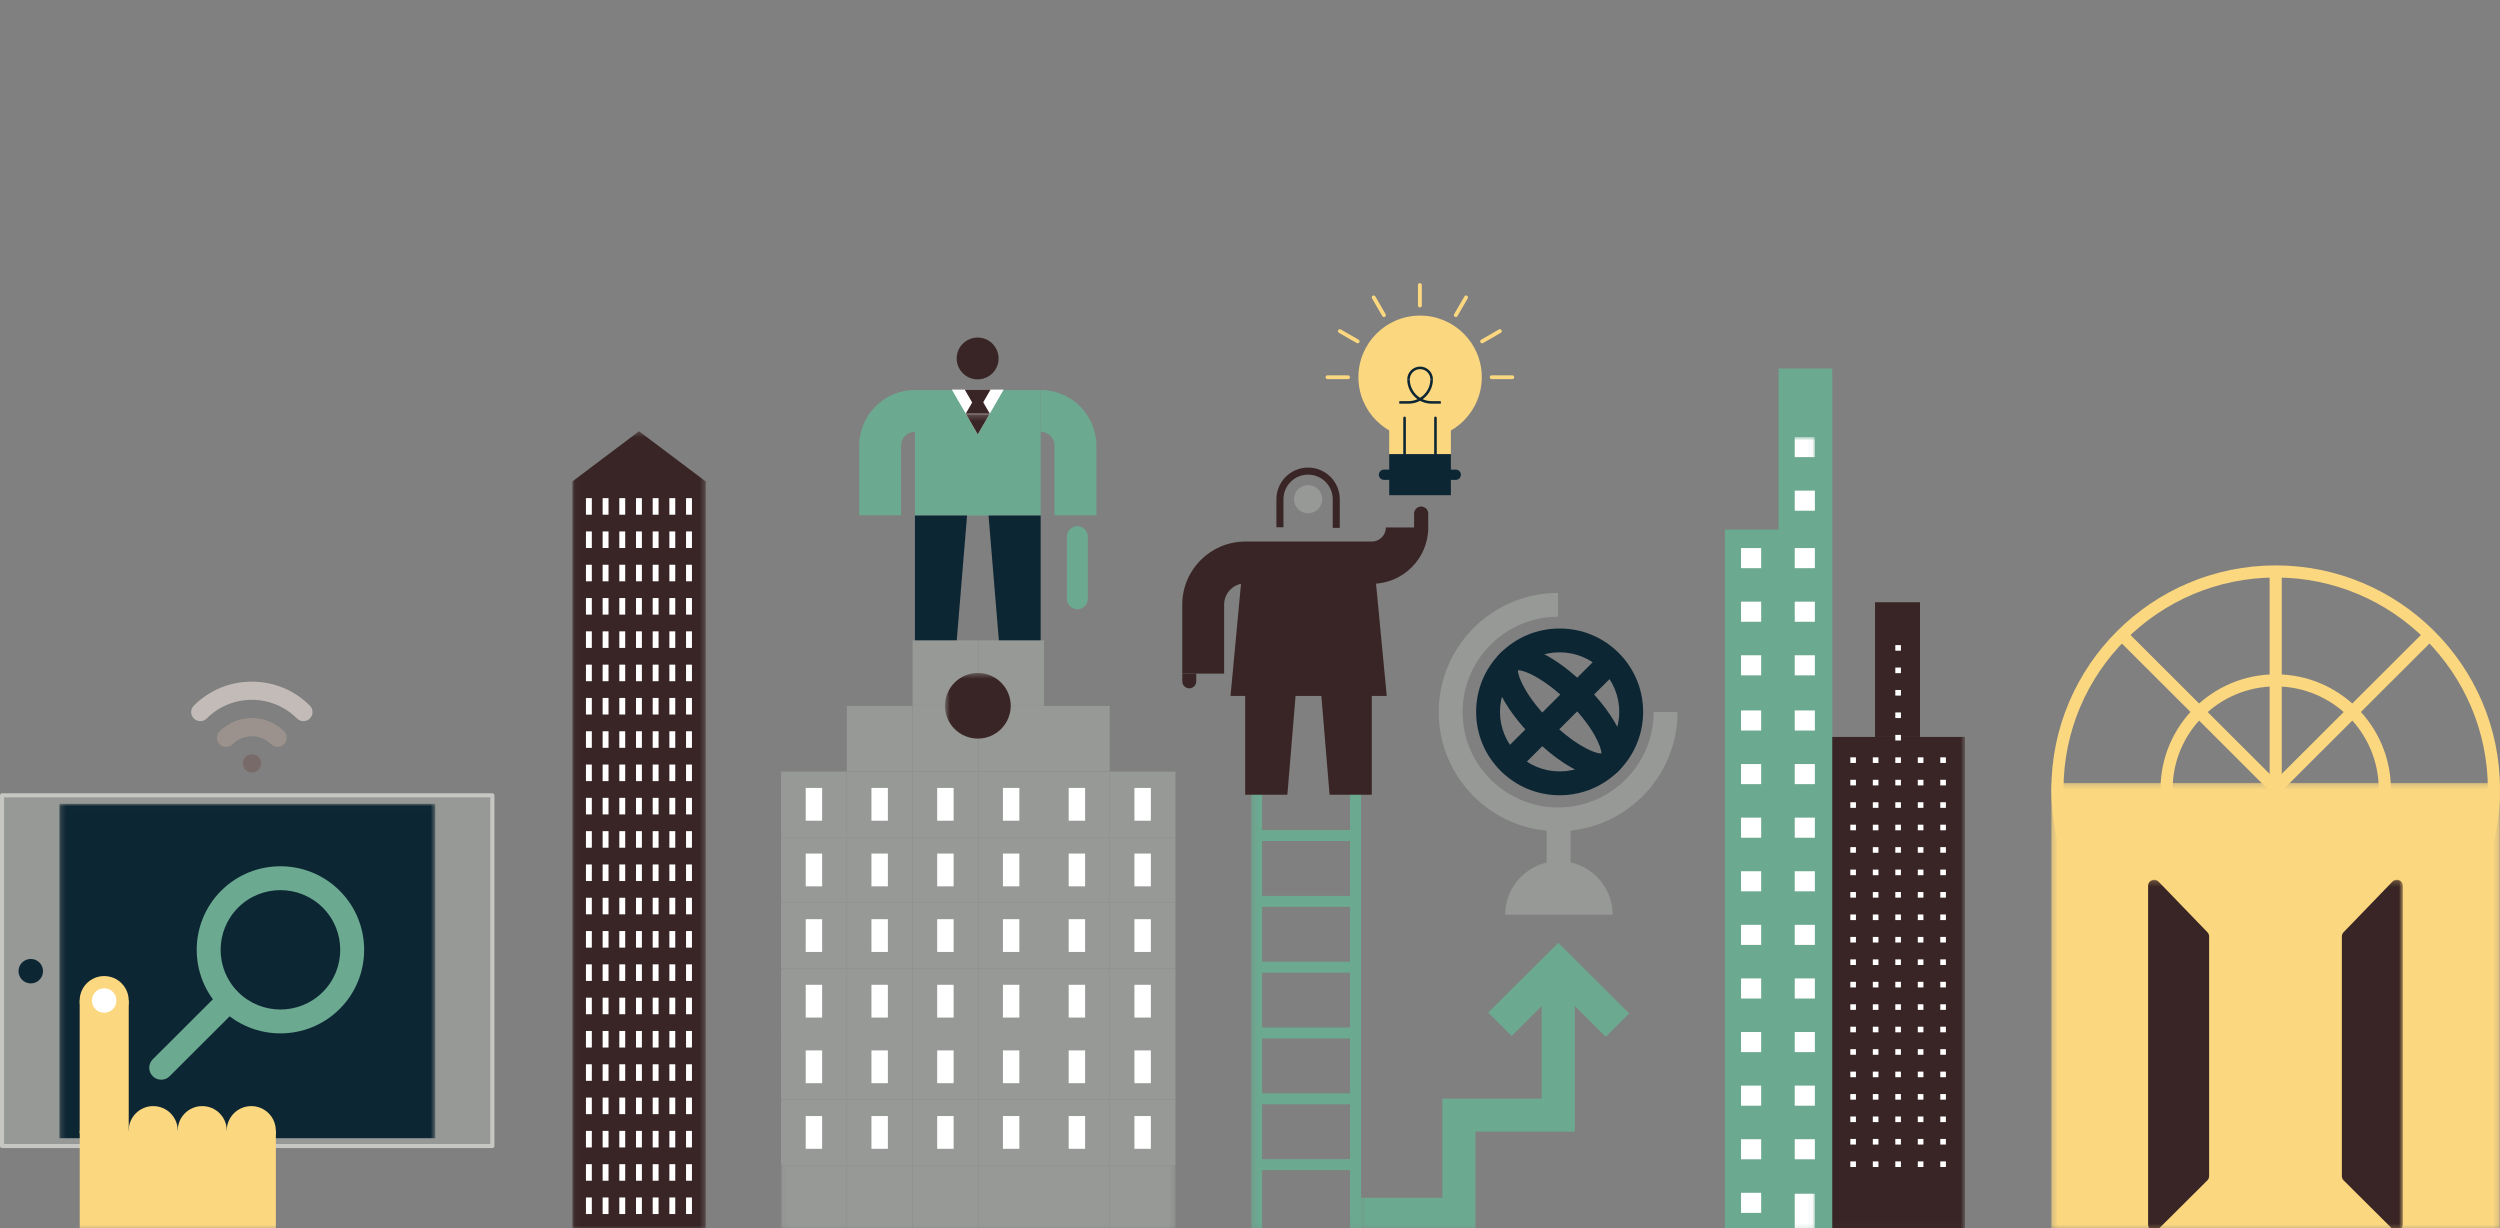 <?xml version="1.0" encoding="UTF-8"?>
<svg width="460px" height="226px" viewBox="0 0 460 226" version="1.1" xmlns="http://www.w3.org/2000/svg" xmlns:xlink="http://www.w3.org/1999/xlink">
    <rect x="0" y="0" width="460" height="226" fill="#808080" stroke="none"/>
    <!-- Generator: Sketch 40.1 (33804) - http://www.bohemiancoding.com/sketch -->
    <title>Recuritment LRG</title>
    <desc>Created with Sketch.</desc>
    <defs>
        <polygon id="path-1" points="0.037 147.36 24.597 147.36 24.597 0.336 0.037 0.336"></polygon>
        <polygon id="path-3" points="0.192 78.491 69.36 78.491 69.36 0.009 0.192 0.009 0.192 78.491"></polygon>
        <polygon id="path-5" points="0.121 150.421 72.686 150.421 72.686 0.152 0.121 0.152 0.121 150.421"></polygon>
        <polygon id="path-7" points="0.61 102.978 188.293 102.978 188.293 0.428 0.61 0.428"></polygon>
        <polygon id="path-9" points="0.202 146.83 103.935 146.83 103.935 0.866 0.202 0.866"></polygon>
        <polygon id="path-11" points="0.233 82.552 82.779 82.552 82.779 0.23 0.233 0.23"></polygon>
        <polygon id="path-13" points="0.224 64.717 192.2 64.717 192.2 0.21 0.224 0.21 0.224 64.717"></polygon>
    </defs>
    <g id="Sector-Brand-Elements-LRG" stroke="none" stroke-width="1" fill="none" fill-rule="evenodd">
        <g id="Recuritment-LRG">
            <g id="OC-Navigation-Box-Illustrations_Recruitment" transform="translate(0, 52)">
                <g id="Group-3" transform="translate(105.267, 27.017)">
                    <mask id="mask-2" fill="white">
                        <use xlink:href="#path-1"></use>
                    </mask>
                    <g id="Clip-2"></g>
                    <polyline id="Fill-1" fill="#392525" mask="url(#mask-2)" points="24.597 9.58 24.594 9.578 24.594 9.557 24.568 9.557 12.315 0.336 0.066 9.557 0.038 9.557 0.038 9.58 0.037 9.58 0.038 9.58 0.038 147.431 24.594 147.431 24.594 9.58 24.597 9.58"></polyline>
                </g>
                <polygon id="Fill-4" fill="#FFFFFF" points="107.815 42.707 108.897 42.707 108.897 39.657 107.815 39.657"></polygon>
                <polygon id="Fill-5" fill="#FFFFFF" points="110.885 42.707 111.967 42.707 111.967 39.657 110.885 39.657"></polygon>
                <polygon id="Fill-6" fill="#FFFFFF" points="113.954 42.707 115.037 42.707 115.037 39.657 113.954 39.657"></polygon>
                <polygon id="Fill-7" fill="#FFFFFF" points="117.024 42.707 118.107 42.707 118.107 39.657 117.024 39.657"></polygon>
                <polygon id="Fill-8" fill="#FFFFFF" points="120.094 42.707 121.176 42.707 121.176 39.657 120.094 39.657"></polygon>
                <polygon id="Fill-9" fill="#FFFFFF" points="123.163 42.707 124.246 42.707 124.246 39.657 123.163 39.657"></polygon>
                <polygon id="Fill-10" fill="#FFFFFF" points="126.232 42.707 127.316 42.707 127.316 39.657 126.232 39.657"></polygon>
                <polygon id="Fill-11" fill="#FFFFFF" points="107.815 48.833 108.897 48.833 108.897 45.783 107.815 45.783"></polygon>
                <polygon id="Fill-12" fill="#FFFFFF" points="110.885 48.833 111.967 48.833 111.967 45.783 110.885 45.783"></polygon>
                <polygon id="Fill-13" fill="#FFFFFF" points="113.954 48.833 115.037 48.833 115.037 45.783 113.954 45.783"></polygon>
                <polygon id="Fill-14" fill="#FFFFFF" points="117.024 48.833 118.107 48.833 118.107 45.783 117.024 45.783"></polygon>
                <polygon id="Fill-15" fill="#FFFFFF" points="120.094 48.833 121.176 48.833 121.176 45.783 120.094 45.783"></polygon>
                <polygon id="Fill-16" fill="#FFFFFF" points="123.163 48.833 124.246 48.833 124.246 45.783 123.163 45.783"></polygon>
                <polygon id="Fill-17" fill="#FFFFFF" points="126.232 48.833 127.316 48.833 127.316 45.783 126.232 45.783"></polygon>
                <polygon id="Fill-18" fill="#FFFFFF" points="107.815 54.961 108.897 54.961 108.897 51.912 107.815 51.912"></polygon>
                <polygon id="Fill-19" fill="#FFFFFF" points="110.885 54.961 111.967 54.961 111.967 51.912 110.885 51.912"></polygon>
                <polygon id="Fill-20" fill="#FFFFFF" points="113.954 54.961 115.037 54.961 115.037 51.912 113.954 51.912"></polygon>
                <polygon id="Fill-21" fill="#FFFFFF" points="117.024 54.961 118.107 54.961 118.107 51.912 117.024 51.912"></polygon>
                <polygon id="Fill-22" fill="#FFFFFF" points="120.094 54.961 121.176 54.961 121.176 51.912 120.094 51.912"></polygon>
                <polygon id="Fill-23" fill="#FFFFFF" points="123.163 54.961 124.246 54.961 124.246 51.912 123.163 51.912"></polygon>
                <polygon id="Fill-24" fill="#FFFFFF" points="126.232 54.961 127.316 54.961 127.316 51.912 126.232 51.912"></polygon>
                <polygon id="Fill-25" fill="#FFFFFF" points="107.815 61.089 108.897 61.089 108.897 58.04 107.815 58.04"></polygon>
                <polygon id="Fill-26" fill="#FFFFFF" points="110.885 61.089 111.967 61.089 111.967 58.04 110.885 58.04"></polygon>
                <polygon id="Fill-27" fill="#FFFFFF" points="113.954 61.089 115.037 61.089 115.037 58.04 113.954 58.04"></polygon>
                <polygon id="Fill-28" fill="#FFFFFF" points="117.024 61.089 118.107 61.089 118.107 58.04 117.024 58.04"></polygon>
                <polygon id="Fill-29" fill="#FFFFFF" points="120.094 61.089 121.176 61.089 121.176 58.04 120.094 58.04"></polygon>
                <polygon id="Fill-30" fill="#FFFFFF" points="123.163 61.089 124.246 61.089 124.246 58.04 123.163 58.04"></polygon>
                <polygon id="Fill-31" fill="#FFFFFF" points="126.232 61.089 127.316 61.089 127.316 58.04 126.232 58.04"></polygon>
                <polygon id="Fill-32" fill="#FFFFFF" points="107.815 67.217 108.897 67.217 108.897 64.167 107.815 64.167"></polygon>
                <polygon id="Fill-33" fill="#FFFFFF" points="110.885 67.217 111.967 67.217 111.967 64.167 110.885 64.167"></polygon>
                <polygon id="Fill-34" fill="#FFFFFF" points="113.954 67.217 115.037 67.217 115.037 64.167 113.954 64.167"></polygon>
                <polygon id="Fill-35" fill="#FFFFFF" points="117.024 67.217 118.107 67.217 118.107 64.167 117.024 64.167"></polygon>
                <polygon id="Fill-36" fill="#FFFFFF" points="120.094 67.217 121.176 67.217 121.176 64.167 120.094 64.167"></polygon>
                <polygon id="Fill-37" fill="#FFFFFF" points="123.163 67.217 124.246 67.217 124.246 64.167 123.163 64.167"></polygon>
                <polygon id="Fill-38" fill="#FFFFFF" points="126.232 67.217 127.316 67.217 127.316 64.167 126.232 64.167"></polygon>
                <polygon id="Fill-39" fill="#FFFFFF" points="107.815 73.343 108.897 73.343 108.897 70.294 107.815 70.294"></polygon>
                <polygon id="Fill-40" fill="#FFFFFF" points="110.885 73.343 111.967 73.343 111.967 70.294 110.885 70.294"></polygon>
                <polygon id="Fill-41" fill="#FFFFFF" points="113.954 73.343 115.037 73.343 115.037 70.294 113.954 70.294"></polygon>
                <polygon id="Fill-42" fill="#FFFFFF" points="117.024 73.343 118.107 73.343 118.107 70.294 117.024 70.294"></polygon>
                <polygon id="Fill-43" fill="#FFFFFF" points="120.094 73.343 121.176 73.343 121.176 70.294 120.094 70.294"></polygon>
                <polygon id="Fill-44" fill="#FFFFFF" points="123.163 73.343 124.246 73.343 124.246 70.294 123.163 70.294"></polygon>
                <polygon id="Fill-45" fill="#FFFFFF" points="126.232 73.343 127.316 73.343 127.316 70.294 126.232 70.294"></polygon>
                <polygon id="Fill-46" fill="#FFFFFF" points="107.815 79.471 108.897 79.471 108.897 76.422 107.815 76.422"></polygon>
                <polygon id="Fill-47" fill="#FFFFFF" points="110.885 79.471 111.967 79.471 111.967 76.422 110.885 76.422"></polygon>
                <polygon id="Fill-48" fill="#FFFFFF" points="113.954 79.471 115.037 79.471 115.037 76.422 113.954 76.422"></polygon>
                <polygon id="Fill-49" fill="#FFFFFF" points="117.024 79.471 118.107 79.471 118.107 76.422 117.024 76.422"></polygon>
                <polygon id="Fill-50" fill="#FFFFFF" points="120.094 79.471 121.176 79.471 121.176 76.422 120.094 76.422"></polygon>
                <polygon id="Fill-51" fill="#FFFFFF" points="123.163 79.471 124.246 79.471 124.246 76.422 123.163 76.422"></polygon>
                <polygon id="Fill-52" fill="#FFFFFF" points="126.232 79.471 127.316 79.471 127.316 76.422 126.232 76.422"></polygon>
                <polygon id="Fill-53" fill="#FFFFFF" points="107.815 85.599 108.897 85.599 108.897 82.55 107.815 82.55"></polygon>
                <polygon id="Fill-54" fill="#FFFFFF" points="110.885 85.599 111.967 85.599 111.967 82.55 110.885 82.55"></polygon>
                <polygon id="Fill-55" fill="#FFFFFF" points="113.954 85.599 115.037 85.599 115.037 82.55 113.954 82.55"></polygon>
                <polygon id="Fill-56" fill="#FFFFFF" points="117.024 85.599 118.107 85.599 118.107 82.55 117.024 82.55"></polygon>
                <polygon id="Fill-57" fill="#FFFFFF" points="120.094 85.599 121.176 85.599 121.176 82.55 120.094 82.55"></polygon>
                <polygon id="Fill-58" fill="#FFFFFF" points="123.163 85.599 124.246 85.599 124.246 82.55 123.163 82.55"></polygon>
                <polygon id="Fill-59" fill="#FFFFFF" points="126.232 85.599 127.316 85.599 127.316 82.55 126.232 82.55"></polygon>
                <polygon id="Fill-60" fill="#FFFFFF" points="107.815 91.727 108.897 91.727 108.897 88.676 107.815 88.676"></polygon>
                <polygon id="Fill-61" fill="#FFFFFF" points="110.885 91.727 111.967 91.727 111.967 88.676 110.885 88.676"></polygon>
                <polygon id="Fill-62" fill="#FFFFFF" points="113.954 91.727 115.037 91.727 115.037 88.676 113.954 88.676"></polygon>
                <polygon id="Fill-63" fill="#FFFFFF" points="117.024 91.727 118.107 91.727 118.107 88.676 117.024 88.676"></polygon>
                <polygon id="Fill-64" fill="#FFFFFF" points="120.094 91.727 121.176 91.727 121.176 88.676 120.094 88.676"></polygon>
                <polygon id="Fill-65" fill="#FFFFFF" points="123.163 91.727 124.246 91.727 124.246 88.676 123.163 88.676"></polygon>
                <polygon id="Fill-66" fill="#FFFFFF" points="126.232 91.727 127.316 91.727 127.316 88.676 126.232 88.676"></polygon>
                <polygon id="Fill-67" fill="#FFFFFF" points="107.815 97.853 108.897 97.853 108.897 94.804 107.815 94.804"></polygon>
                <polygon id="Fill-68" fill="#FFFFFF" points="110.885 97.853 111.967 97.853 111.967 94.804 110.885 94.804"></polygon>
                <polygon id="Fill-69" fill="#FFFFFF" points="113.954 97.853 115.037 97.853 115.037 94.804 113.954 94.804"></polygon>
                <polygon id="Fill-70" fill="#FFFFFF" points="117.024 97.853 118.107 97.853 118.107 94.804 117.024 94.804"></polygon>
                <polygon id="Fill-71" fill="#FFFFFF" points="120.094 97.853 121.176 97.853 121.176 94.804 120.094 94.804"></polygon>
                <polygon id="Fill-72" fill="#FFFFFF" points="123.163 97.853 124.246 97.853 124.246 94.804 123.163 94.804"></polygon>
                <polygon id="Fill-73" fill="#FFFFFF" points="126.232 97.853 127.316 97.853 127.316 94.804 126.232 94.804"></polygon>
                <polygon id="Fill-74" fill="#FFFFFF" points="107.815 103.981 108.897 103.981 108.897 100.932 107.815 100.932"></polygon>
                <polygon id="Fill-75" fill="#FFFFFF" points="110.885 103.981 111.967 103.981 111.967 100.932 110.885 100.932"></polygon>
                <polygon id="Fill-76" fill="#FFFFFF" points="113.954 103.981 115.037 103.981 115.037 100.932 113.954 100.932"></polygon>
                <polygon id="Fill-77" fill="#FFFFFF" points="117.024 103.981 118.107 103.981 118.107 100.932 117.024 100.932"></polygon>
                <polygon id="Fill-78" fill="#FFFFFF" points="120.094 103.981 121.176 103.981 121.176 100.932 120.094 100.932"></polygon>
                <polygon id="Fill-79" fill="#FFFFFF" points="123.163 103.981 124.246 103.981 124.246 100.932 123.163 100.932"></polygon>
                <polygon id="Fill-80" fill="#FFFFFF" points="126.232 103.981 127.316 103.981 127.316 100.932 126.232 100.932"></polygon>
                <polygon id="Fill-81" fill="#FFFFFF" points="107.815 110.109 108.897 110.109 108.897 107.06 107.815 107.06"></polygon>
                <polygon id="Fill-82" fill="#FFFFFF" points="110.885 110.109 111.967 110.109 111.967 107.06 110.885 107.06"></polygon>
                <polygon id="Fill-83" fill="#FFFFFF" points="113.954 110.109 115.037 110.109 115.037 107.06 113.954 107.06"></polygon>
                <polygon id="Fill-84" fill="#FFFFFF" points="117.024 110.109 118.107 110.109 118.107 107.06 117.024 107.06"></polygon>
                <polygon id="Fill-85" fill="#FFFFFF" points="120.094 110.109 121.176 110.109 121.176 107.06 120.094 107.06"></polygon>
                <polygon id="Fill-86" fill="#FFFFFF" points="123.163 110.109 124.246 110.109 124.246 107.06 123.163 107.06"></polygon>
                <polygon id="Fill-87" fill="#FFFFFF" points="126.232 110.109 127.316 110.109 127.316 107.06 126.232 107.06"></polygon>
                <polygon id="Fill-88" fill="#FFFFFF" points="107.815 116.235 108.897 116.235 108.897 113.186 107.815 113.186"></polygon>
                <polygon id="Fill-89" fill="#FFFFFF" points="110.885 116.235 111.967 116.235 111.967 113.186 110.885 113.186"></polygon>
                <polygon id="Fill-90" fill="#FFFFFF" points="113.954 116.235 115.037 116.235 115.037 113.186 113.954 113.186"></polygon>
                <polygon id="Fill-91" fill="#FFFFFF" points="117.024 116.235 118.107 116.235 118.107 113.186 117.024 113.186"></polygon>
                <polygon id="Fill-92" fill="#FFFFFF" points="120.094 116.235 121.176 116.235 121.176 113.186 120.094 113.186"></polygon>
                <polygon id="Fill-93" fill="#FFFFFF" points="123.163 116.235 124.246 116.235 124.246 113.186 123.163 113.186"></polygon>
                <polygon id="Fill-94" fill="#FFFFFF" points="126.232 116.235 127.316 116.235 127.316 113.186 126.232 113.186"></polygon>
                <polygon id="Fill-95" fill="#FFFFFF" points="107.815 122.364 108.897 122.364 108.897 119.313 107.815 119.313"></polygon>
                <polygon id="Fill-96" fill="#FFFFFF" points="110.885 122.364 111.967 122.364 111.967 119.313 110.885 119.313"></polygon>
                <polygon id="Fill-97" fill="#FFFFFF" points="113.954 122.364 115.037 122.364 115.037 119.313 113.954 119.313"></polygon>
                <polygon id="Fill-98" fill="#FFFFFF" points="117.024 122.364 118.107 122.364 118.107 119.313 117.024 119.313"></polygon>
                <polygon id="Fill-99" fill="#FFFFFF" points="120.094 122.364 121.176 122.364 121.176 119.313 120.094 119.313"></polygon>
                <polygon id="Fill-100" fill="#FFFFFF" points="123.163 122.364 124.246 122.364 124.246 119.313 123.163 119.313"></polygon>
                <polygon id="Fill-101" fill="#FFFFFF" points="126.232 122.364 127.316 122.364 127.316 119.313 126.232 119.313"></polygon>
                <polygon id="Fill-102" fill="#FFFFFF" points="107.815 128.492 108.897 128.492 108.897 125.441 107.815 125.441"></polygon>
                <polygon id="Fill-103" fill="#FFFFFF" points="110.885 128.492 111.967 128.492 111.967 125.441 110.885 125.441"></polygon>
                <polygon id="Fill-104" fill="#FFFFFF" points="113.954 128.492 115.037 128.492 115.037 125.441 113.954 125.441"></polygon>
                <polygon id="Fill-105" fill="#FFFFFF" points="117.024 128.492 118.107 128.492 118.107 125.441 117.024 125.441"></polygon>
                <polygon id="Fill-106" fill="#FFFFFF" points="120.094 128.492 121.176 128.492 121.176 125.441 120.094 125.441"></polygon>
                <polygon id="Fill-107" fill="#FFFFFF" points="123.163 128.492 124.246 128.492 124.246 125.441 123.163 125.441"></polygon>
                <polygon id="Fill-108" fill="#FFFFFF" points="126.232 128.492 127.316 128.492 127.316 125.441 126.232 125.441"></polygon>
                <polygon id="Fill-109" fill="#FFFFFF" points="107.815 134.619 108.897 134.619 108.897 131.57 107.815 131.57"></polygon>
                <polygon id="Fill-110" fill="#FFFFFF" points="110.885 134.619 111.967 134.619 111.967 131.57 110.885 131.57"></polygon>
                <polygon id="Fill-111" fill="#FFFFFF" points="113.954 134.619 115.037 134.619 115.037 131.57 113.954 131.57"></polygon>
                <polygon id="Fill-112" fill="#FFFFFF" points="117.024 134.619 118.107 134.619 118.107 131.57 117.024 131.57"></polygon>
                <polygon id="Fill-113" fill="#FFFFFF" points="120.094 134.619 121.176 134.619 121.176 131.57 120.094 131.57"></polygon>
                <polygon id="Fill-114" fill="#FFFFFF" points="123.163 134.619 124.246 134.619 124.246 131.57 123.163 131.57"></polygon>
                <polygon id="Fill-115" fill="#FFFFFF" points="126.232 134.619 127.316 134.619 127.316 131.57 126.232 131.57"></polygon>
                <polygon id="Fill-116" fill="#FFFFFF" points="107.815 140.746 108.897 140.746 108.897 137.698 107.815 137.698"></polygon>
                <polygon id="Fill-117" fill="#FFFFFF" points="110.885 140.746 111.967 140.746 111.967 137.698 110.885 137.698"></polygon>
                <polygon id="Fill-118" fill="#FFFFFF" points="113.954 140.746 115.037 140.746 115.037 137.698 113.954 137.698"></polygon>
                <polygon id="Fill-119" fill="#FFFFFF" points="117.024 140.746 118.107 140.746 118.107 137.698 117.024 137.698"></polygon>
                <polygon id="Fill-120" fill="#FFFFFF" points="120.094 140.746 121.176 140.746 121.176 137.698 120.094 137.698"></polygon>
                <polygon id="Fill-121" fill="#FFFFFF" points="123.163 140.746 124.246 140.746 124.246 137.698 123.163 137.698"></polygon>
                <polygon id="Fill-122" fill="#FFFFFF" points="126.232 140.746 127.316 140.746 127.316 137.698 126.232 137.698"></polygon>
                <polygon id="Fill-123" fill="#FFFFFF" points="107.815 146.874 108.897 146.874 108.897 143.826 107.815 143.826"></polygon>
                <polygon id="Fill-124" fill="#FFFFFF" points="110.885 146.874 111.967 146.874 111.967 143.826 110.885 143.826"></polygon>
                <polygon id="Fill-125" fill="#FFFFFF" points="113.954 146.874 115.037 146.874 115.037 143.826 113.954 143.826"></polygon>
                <polygon id="Fill-126" fill="#FFFFFF" points="117.024 146.874 118.107 146.874 118.107 143.826 117.024 143.826"></polygon>
                <polygon id="Fill-127" fill="#FFFFFF" points="120.094 146.874 121.176 146.874 121.176 143.826 120.094 143.826"></polygon>
                <polygon id="Fill-128" fill="#FFFFFF" points="123.163 146.874 124.246 146.874 124.246 143.826 123.163 143.826"></polygon>
                <polygon id="Fill-129" fill="#FFFFFF" points="126.232 146.874 127.316 146.874 127.316 143.826 126.232 143.826"></polygon>
                <polygon id="Fill-130" fill="#FFFFFF" points="107.815 153.002 108.897 153.002 108.897 149.954 107.815 149.954"></polygon>
                <polygon id="Fill-131" fill="#FFFFFF" points="110.885 153.002 111.967 153.002 111.967 149.954 110.885 149.954"></polygon>
                <polygon id="Fill-132" fill="#FFFFFF" points="113.954 153.002 115.037 153.002 115.037 149.954 113.954 149.954"></polygon>
                <polygon id="Fill-133" fill="#FFFFFF" points="117.024 153.002 118.107 153.002 118.107 149.954 117.024 149.954"></polygon>
                <polygon id="Fill-134" fill="#FFFFFF" points="120.094 153.002 121.176 153.002 121.176 149.954 120.094 149.954"></polygon>
                <polygon id="Fill-135" fill="#FFFFFF" points="123.163 153.002 124.246 153.002 124.246 149.954 123.163 149.954"></polygon>
                <polygon id="Fill-136" fill="#FFFFFF" points="126.232 153.002 127.316 153.002 127.316 149.954 126.232 149.954"></polygon>
                <polygon id="Fill-137" fill="#FFFFFF" points="107.815 159.13 108.897 159.13 108.897 156.081 107.815 156.081"></polygon>
                <polygon id="Fill-138" fill="#FFFFFF" points="110.885 159.13 111.967 159.13 111.967 156.081 110.885 156.081"></polygon>
                <polygon id="Fill-139" fill="#FFFFFF" points="113.954 159.13 115.037 159.13 115.037 156.081 113.954 156.081"></polygon>
                <polygon id="Fill-140" fill="#FFFFFF" points="117.024 159.13 118.107 159.13 118.107 156.081 117.024 156.081"></polygon>
                <polygon id="Fill-141" fill="#FFFFFF" points="120.094 159.13 121.176 159.13 121.176 156.081 120.094 156.081"></polygon>
                <polygon id="Fill-142" fill="#FFFFFF" points="123.163 159.13 124.246 159.13 124.246 156.081 123.163 156.081"></polygon>
                <polygon id="Fill-143" fill="#FFFFFF" points="126.232 159.13 127.316 159.13 127.316 156.081 126.232 156.081"></polygon>
                <polygon id="Fill-144" fill="#FFFFFF" points="107.815 165.256 108.897 165.256 108.897 162.208 107.815 162.208"></polygon>
                <polygon id="Fill-145" fill="#FFFFFF" points="110.885 165.256 111.967 165.256 111.967 162.208 110.885 162.208"></polygon>
                <polygon id="Fill-146" fill="#FFFFFF" points="113.954 165.256 115.037 165.256 115.037 162.208 113.954 162.208"></polygon>
                <polygon id="Fill-147" fill="#FFFFFF" points="117.024 165.256 118.107 165.256 118.107 162.208 117.024 162.208"></polygon>
                <polygon id="Fill-148" fill="#FFFFFF" points="120.094 165.256 121.176 165.256 121.176 162.208 120.094 162.208"></polygon>
                <polygon id="Fill-149" fill="#FFFFFF" points="123.163 165.256 124.246 165.256 124.246 162.208 123.163 162.208"></polygon>
                <polygon id="Fill-150" fill="#FFFFFF" points="126.232 165.256 127.316 165.256 127.316 162.208 126.232 162.208"></polygon>
                <polygon id="Fill-151" fill="#FFFFFF" points="107.815 171.384 108.897 171.384 108.897 168.336 107.815 168.336"></polygon>
                <polygon id="Fill-152" fill="#FFFFFF" points="110.885 171.384 111.967 171.384 111.967 168.336 110.885 168.336"></polygon>
                <polygon id="Fill-153" fill="#FFFFFF" points="113.954 171.384 115.037 171.384 115.037 168.336 113.954 168.336"></polygon>
                <polygon id="Fill-154" fill="#FFFFFF" points="117.024 171.384 118.107 171.384 118.107 168.336 117.024 168.336"></polygon>
                <polygon id="Fill-155" fill="#FFFFFF" points="120.094 171.384 121.176 171.384 121.176 168.336 120.094 168.336"></polygon>
                <polygon id="Fill-156" fill="#FFFFFF" points="123.163 171.384 124.246 171.384 124.246 168.336 123.163 168.336"></polygon>
                <polygon id="Fill-157" fill="#FFFFFF" points="126.232 171.384 127.316 171.384 127.316 168.336 126.232 168.336"></polygon>
                <path d="M45.177,87.284 C45.833,86.63 46.894,86.629 47.55,87.284 C48.205,87.937 48.205,88.998 47.55,89.651 C46.895,90.305 45.833,90.305 45.177,89.651 C44.522,88.998 44.522,87.937 45.177,87.284" id="Fill-158" fill="#786A68"></path>
                <path d="M46.342,73.421 L46.339,73.421 C42.308,73.421 38.516,74.988 35.665,77.833 C35.011,78.487 35.011,79.547 35.664,80.201 C35.992,80.527 36.423,80.691 36.852,80.691 C37.281,80.691 37.709,80.528 38.037,80.201 C40.255,77.988 43.203,76.77 46.339,76.77 L46.34,76.77 C49.478,76.77 52.426,77.989 54.643,80.202 C54.972,80.53 55.399,80.692 55.83,80.692 C56.258,80.692 56.689,80.53 57.015,80.202 C57.67,79.549 57.67,78.488 57.017,77.835 C54.165,74.988 50.375,73.421 46.342,73.421" id="Fill-159" fill="#C2BBB7"></path>
                <path d="M46.339,80.121 C44.192,80.121 42.044,80.937 40.411,82.568 C39.755,83.224 39.755,84.283 40.411,84.938 C40.738,85.264 41.167,85.427 41.596,85.427 C42.026,85.427 42.455,85.264 42.782,84.938 C43.763,83.958 45.049,83.468 46.339,83.468 C47.627,83.468 48.918,83.958 49.899,84.938 C50.226,85.265 50.657,85.427 51.085,85.427 C51.515,85.427 51.943,85.265 52.271,84.938 C52.928,84.284 52.926,83.224 52.271,82.57 C50.635,80.937 48.487,80.121 46.339,80.121" id="Fill-160" fill="#9B928E"></path>
                <polygon id="Fill-161" fill="#969995" points="0.376 158.873 90.594 158.873 90.594 94.338 0.376 94.338"></polygon>
                <path d="M0.751,158.496 L90.218,158.496 L90.218,94.712 L0.751,94.712 L0.751,158.496 Z M90.595,159.248 L0.376,159.248 C0.169,159.248 0,159.08 0,158.871 L0,94.338 C0,94.131 0.169,93.963 0.376,93.963 L90.595,93.963 C90.802,93.963 90.971,94.131 90.971,94.338 L90.971,158.871 C90.971,159.08 90.802,159.248 90.595,159.248 L90.595,159.248 Z" id="Fill-162" fill="#C6C7C3"></path>
                <path d="M3.407,126.697 C3.407,125.453 4.418,124.446 5.663,124.446 C6.908,124.446 7.918,125.453 7.918,126.697 C7.918,127.941 6.908,128.948 5.663,128.948 C4.418,128.948 3.407,127.941 3.407,126.697" id="Fill-163" fill="#0D2633"></path>
                <g id="Group-167" transform="translate(10.733, 95.887)">
                    <mask id="mask-4" fill="white">
                        <use xlink:href="#path-3"></use>
                    </mask>
                    <g id="Clip-165"></g>
                    <polygon id="Fill-164" fill="#0D2633" mask="url(#mask-4)" points="0.192 61.541 69.36 61.541 69.36 0.009 0.192 0.009"></polygon>
                    <polygon id="Fill-166" fill="#FBD77F" mask="url(#mask-4)" points="3.938 78.583 40.025 78.583 40.025 60.121 3.938 60.121"></polygon>
                </g>
                <polygon id="Fill-168" fill="#FBD77F" points="14.663 156.519 23.685 156.519 23.685 132.08 14.663 132.08"></polygon>
                <path d="M32.703,156.025 C32.703,153.538 30.684,151.522 28.192,151.522 C25.7,151.522 23.681,153.538 23.681,156.025 C23.681,158.512 25.7,160.527 28.192,160.527 C30.684,160.527 32.703,158.512 32.703,156.025" id="Fill-169" fill="#FBD77F"></path>
                <path d="M23.681,132.096 C23.681,129.611 21.661,127.595 19.17,127.595 C16.68,127.595 14.66,129.611 14.66,132.096 C14.66,134.583 16.68,136.599 19.17,136.599 C21.661,136.599 23.681,134.583 23.681,132.096" id="Fill-170" fill="#FBD77F"></path>
                <path d="M21.425,132.096 C21.425,130.854 20.416,129.845 19.17,129.845 C17.925,129.845 16.914,130.854 16.914,132.096 C16.914,133.341 17.925,134.348 19.17,134.348 C20.416,134.348 21.425,133.341 21.425,132.096" id="Fill-171" fill="#FFFFFF"></path>
                <path d="M41.725,156.025 C41.725,153.538 39.706,151.522 37.214,151.522 C34.722,151.522 32.703,153.538 32.703,156.025 C32.703,158.512 34.722,160.527 37.214,160.527 C39.706,160.527 41.725,158.512 41.725,156.025" id="Fill-172" fill="#FBD77F"></path>
                <path d="M50.747,156.025 C50.747,153.538 48.728,151.522 46.236,151.522 C43.744,151.522 41.725,153.538 41.725,156.025 C41.725,158.512 43.744,160.527 46.236,160.527 C48.728,160.527 50.747,158.512 50.747,156.025" id="Fill-173" fill="#FBD77F"></path>
                <path d="M59.384,114.998 C55.093,110.715 48.108,110.713 43.817,114.997 C39.523,119.282 39.522,126.255 43.815,130.538 C48.107,134.822 55.093,134.821 59.384,130.537 C63.678,126.253 63.676,119.282 59.384,114.998 L59.384,114.998 Z M40.702,133.645 C34.692,127.647 34.692,117.888 40.702,111.889 C46.71,105.892 56.488,105.894 62.497,111.892 C68.506,117.889 68.508,127.647 62.499,133.645 C56.49,139.643 46.711,139.643 40.702,133.645 L40.702,133.645 Z" id="Fill-174" fill="#6BA991"></path>
                <path d="M28.104,146.022 C27.244,145.163 27.243,143.772 28.103,142.914 L40.558,130.482 C41.418,129.623 42.812,129.625 43.672,130.483 C44.533,131.34 44.533,132.732 43.672,133.59 L31.217,146.022 C30.357,146.88 28.963,146.88 28.104,146.022" id="Fill-175" fill="#6BA991"></path>
                <path d="M165.795,42.822 L158.094,42.822 L158.094,30.003 C158.094,24.352 162.7,19.756 168.362,19.756 L168.362,27.442 C166.946,27.442 165.795,28.59 165.795,30.003 L165.795,42.822" id="Fill-176" fill="#6BA991"></path>
                <path d="M201.733,42.822 L194.033,42.822 L194.033,30.003 C194.033,28.59 192.881,27.442 191.466,27.442 L191.466,19.756 C197.127,19.756 201.733,24.352 201.733,30.003 L201.733,42.822" id="Fill-177" fill="#6BA991"></path>
                <polygon id="Fill-178" fill="#6BA991" points="168.357 42.852 191.481 42.852 191.481 19.772 168.357 19.772"></polygon>
                <polyline id="Fill-179" fill="#0D2633" points="176.031 65.954 168.349 65.954 168.349 42.858 177.939 42.858 176.031 65.954"></polyline>
                <polyline id="Fill-180" fill="#0D2633" points="183.801 65.954 191.478 65.954 191.478 42.858 181.89 42.858 183.801 65.954"></polyline>
                <path d="M183.741,13.956 C183.741,16.08 182.014,17.804 179.886,17.804 C177.758,17.804 176.033,16.08 176.033,13.956 C176.033,11.832 177.758,10.109 179.886,10.109 C182.014,10.109 183.741,11.832 183.741,13.956" id="Fill-181" fill="#392525"></path>
                <path d="M198.239,60.097 C197.173,60.097 196.311,59.237 196.311,58.175 L196.311,46.739 C196.311,45.677 197.173,44.816 198.239,44.816 C199.303,44.816 200.164,45.677 200.164,46.739 L200.164,58.175 C200.164,59.237 199.303,60.097 198.239,60.097" id="Fill-182" fill="#6BA991"></path>
                <polyline id="Fill-183" fill="#FFFFFF" points="175.136 19.688 179.908 27.938 184.681 19.688 175.136 19.688"></polyline>
                <polyline id="Fill-184" fill="#392525" points="177.506 19.681 179.885 23.794 182.263 19.681 177.506 19.681"></polyline>
                <polyline id="Fill-185" fill="#392525" points="177.696 24.109 179.909 20.284 182.122 24.109 177.696 24.109"></polyline>
                <g id="Group-194" transform="translate(143.6, 23.957)">
                    <mask id="mask-6" fill="white">
                        <use xlink:href="#path-5"></use>
                    </mask>
                    <g id="Clip-187"></g>
                    <polyline id="Fill-186" fill="#392525" mask="url(#mask-6)" points="34.096 0.152 36.309 3.977 38.522 0.152 34.096 0.152"></polyline>
                    <polygon id="Fill-188" fill="#969995" mask="url(#mask-6)" points="0.121 150.513 12.204 150.513 12.204 138.45 0.121 138.45"></polygon>
                    <polygon id="Fill-189" fill="#969995" mask="url(#mask-6)" points="12.217 150.513 24.3 150.513 24.3 138.45 12.217 138.45"></polygon>
                    <polygon id="Fill-190" fill="#969995" mask="url(#mask-6)" points="24.314 150.513 36.396 150.513 36.396 138.45 24.314 138.45"></polygon>
                    <polygon id="Fill-191" fill="#969995" mask="url(#mask-6)" points="36.41 150.513 48.493 150.513 48.493 138.45 36.41 138.45"></polygon>
                    <polygon id="Fill-192" fill="#969995" mask="url(#mask-6)" points="48.507 150.513 60.589 150.513 60.589 138.45 48.507 138.45"></polygon>
                    <polygon id="Fill-193" fill="#969995" mask="url(#mask-6)" points="60.603 150.513 72.686 150.513 72.686 138.45 60.603 138.45"></polygon>
                </g>
                <polygon id="Fill-195" fill="#969995" points="143.721 162.396 155.804 162.396 155.804 150.335 143.721 150.335"></polygon>
                <polygon id="Fill-196" fill="#969995" points="155.817 162.396 167.9 162.396 167.9 150.335 155.817 150.335"></polygon>
                <polygon id="Fill-197" fill="#969995" points="167.914 162.396 179.996 162.396 179.996 150.335 167.914 150.335"></polygon>
                <polygon id="Fill-198" fill="#969995" points="180.01 162.396 192.093 162.396 192.093 150.335 180.01 150.335"></polygon>
                <polygon id="Fill-199" fill="#969995" points="192.107 162.396 204.189 162.396 204.189 150.335 192.107 150.335"></polygon>
                <polygon id="Fill-200" fill="#969995" points="204.203 162.396 216.286 162.396 216.286 150.335 204.203 150.335"></polygon>
                <polygon id="Fill-201" fill="#969995" points="143.721 150.321 155.804 150.321 155.804 138.259 143.721 138.259"></polygon>
                <polygon id="Fill-202" fill="#969995" points="155.817 150.321 167.9 150.321 167.9 138.259 155.817 138.259"></polygon>
                <polygon id="Fill-203" fill="#969995" points="167.914 150.321 179.996 150.321 179.996 138.259 167.914 138.259"></polygon>
                <polygon id="Fill-204" fill="#969995" points="180.01 150.321 192.093 150.321 192.093 138.259 180.01 138.259"></polygon>
                <polygon id="Fill-205" fill="#969995" points="192.107 150.321 204.189 150.321 204.189 138.259 192.107 138.259"></polygon>
                <polygon id="Fill-206" fill="#969995" points="204.203 150.321 216.286 150.321 216.286 138.259 204.203 138.259"></polygon>
                <polygon id="Fill-207" fill="#969995" points="143.721 138.249 155.804 138.249 155.804 126.186 143.721 126.186"></polygon>
                <polygon id="Fill-208" fill="#969995" points="155.817 138.249 167.9 138.249 167.9 126.186 155.817 126.186"></polygon>
                <polygon id="Fill-209" fill="#969995" points="167.914 138.249 179.996 138.249 179.996 126.186 167.914 126.186"></polygon>
                <polygon id="Fill-210" fill="#969995" points="180.01 138.249 192.093 138.249 192.093 126.186 180.01 126.186"></polygon>
                <polygon id="Fill-211" fill="#969995" points="192.107 138.249 204.189 138.249 204.189 126.186 192.107 126.186"></polygon>
                <polygon id="Fill-212" fill="#969995" points="204.203 138.249 216.286 138.249 216.286 126.186 204.203 126.186"></polygon>
                <polygon id="Fill-213" fill="#969995" points="143.721 126.175 155.804 126.175 155.804 114.112 143.721 114.112"></polygon>
                <polygon id="Fill-214" fill="#969995" points="155.817 126.175 167.9 126.175 167.9 114.112 155.817 114.112"></polygon>
                <polygon id="Fill-215" fill="#969995" points="167.914 126.175 179.996 126.175 179.996 114.112 167.914 114.112"></polygon>
                <polygon id="Fill-216" fill="#969995" points="180.01 126.175 192.093 126.175 192.093 114.112 180.01 114.112"></polygon>
                <polygon id="Fill-217" fill="#969995" points="192.107 126.175 204.189 126.175 204.189 114.112 192.107 114.112"></polygon>
                <polygon id="Fill-218" fill="#969995" points="204.203 126.175 216.286 126.175 216.286 114.112 204.203 114.112"></polygon>
                <polygon id="Fill-219" fill="#969995" points="143.721 114.102 155.804 114.102 155.804 102.039 143.721 102.039"></polygon>
                <polygon id="Fill-220" fill="#969995" points="155.817 114.102 167.9 114.102 167.9 102.039 155.817 102.039"></polygon>
                <polygon id="Fill-221" fill="#969995" points="167.914 114.102 179.996 114.102 179.996 102.039 167.914 102.039"></polygon>
                <polygon id="Fill-222" fill="#969995" points="180.01 114.102 192.093 114.102 192.093 102.039 180.01 102.039"></polygon>
                <polygon id="Fill-223" fill="#969995" points="192.107 114.102 204.189 114.102 204.189 102.039 192.107 102.039"></polygon>
                <polygon id="Fill-224" fill="#969995" points="204.203 114.102 216.286 114.102 216.286 102.039 204.203 102.039"></polygon>
                <polygon id="Fill-225" fill="#969995" points="143.721 102.026 155.804 102.026 155.804 89.965 143.721 89.965"></polygon>
                <polygon id="Fill-226" fill="#969995" points="155.817 102.026 167.9 102.026 167.9 89.965 155.817 89.965"></polygon>
                <polygon id="Fill-227" fill="#969995" points="167.914 102.026 179.996 102.026 179.996 89.965 167.914 89.965"></polygon>
                <polygon id="Fill-228" fill="#969995" points="180.01 102.026 192.093 102.026 192.093 89.965 180.01 89.965"></polygon>
                <polygon id="Fill-229" fill="#969995" points="192.107 102.026 204.189 102.026 204.189 89.965 192.107 89.965"></polygon>
                <polygon id="Fill-230" fill="#969995" points="155.817 89.954 167.9 89.954 167.9 77.893 155.817 77.893"></polygon>
                <polygon id="Fill-231" fill="#969995" points="167.914 89.954 179.996 89.954 179.996 77.893 167.914 77.893"></polygon>
                <polygon id="Fill-232" fill="#969995" points="180.01 89.954 192.093 89.954 192.093 77.893 180.01 77.893"></polygon>
                <polygon id="Fill-233" fill="#969995" points="167.914 77.881 179.996 77.881 179.996 65.819 167.914 65.819"></polygon>
                <polygon id="Fill-234" fill="#969995" points="180.01 77.881 192.093 77.881 192.093 65.819 180.01 65.819"></polygon>
                <polygon id="Fill-235" fill="#969995" points="192.107 89.954 204.189 89.954 204.189 77.893 192.107 77.893"></polygon>
                <polygon id="Fill-236" fill="#969995" points="204.203 102.026 216.286 102.026 216.286 89.965 204.203 89.965"></polygon>
                <polygon id="Fill-237" fill="#FFFFFF" points="148.25 159.381 151.274 159.381 151.274 153.35 148.25 153.35"></polygon>
                <polygon id="Fill-238" fill="#FFFFFF" points="160.347 159.381 163.369 159.381 163.369 153.35 160.347 153.35"></polygon>
                <polygon id="Fill-239" fill="#FFFFFF" points="172.443 159.381 175.467 159.381 175.467 153.35 172.443 153.35"></polygon>
                <polygon id="Fill-240" fill="#FFFFFF" points="184.54 159.381 187.563 159.381 187.563 153.35 184.54 153.35"></polygon>
                <polygon id="Fill-241" fill="#FFFFFF" points="196.636 159.381 199.66 159.381 199.66 153.35 196.636 153.35"></polygon>
                <polygon id="Fill-242" fill="#FFFFFF" points="208.733 159.381 211.756 159.381 211.756 153.35 208.733 153.35"></polygon>
                <polygon id="Fill-243" fill="#FFFFFF" points="148.25 147.306 151.274 147.306 151.274 141.274 148.25 141.274"></polygon>
                <polygon id="Fill-244" fill="#FFFFFF" points="160.347 147.306 163.369 147.306 163.369 141.274 160.347 141.274"></polygon>
                <polygon id="Fill-245" fill="#FFFFFF" points="172.443 147.306 175.467 147.306 175.467 141.274 172.443 141.274"></polygon>
                <polygon id="Fill-246" fill="#FFFFFF" points="184.54 147.306 187.563 147.306 187.563 141.274 184.54 141.274"></polygon>
                <polygon id="Fill-247" fill="#FFFFFF" points="196.636 147.306 199.66 147.306 199.66 141.274 196.636 141.274"></polygon>
                <polygon id="Fill-248" fill="#FFFFFF" points="208.733 147.306 211.756 147.306 211.756 141.274 208.733 141.274"></polygon>
                <polygon id="Fill-249" fill="#FFFFFF" points="148.25 135.232 151.274 135.232 151.274 129.201 148.25 129.201"></polygon>
                <polygon id="Fill-250" fill="#FFFFFF" points="160.347 135.232 163.369 135.232 163.369 129.201 160.347 129.201"></polygon>
                <polygon id="Fill-251" fill="#FFFFFF" points="172.443 135.232 175.467 135.232 175.467 129.201 172.443 129.201"></polygon>
                <polygon id="Fill-252" fill="#FFFFFF" points="184.54 135.232 187.563 135.232 187.563 129.201 184.54 129.201"></polygon>
                <polygon id="Fill-253" fill="#FFFFFF" points="196.636 135.232 199.66 135.232 199.66 129.201 196.636 129.201"></polygon>
                <polygon id="Fill-254" fill="#FFFFFF" points="208.733 135.232 211.756 135.232 211.756 129.201 208.733 129.201"></polygon>
                <polygon id="Fill-255" fill="#FFFFFF" points="148.25 123.159 151.274 123.159 151.274 117.129 148.25 117.129"></polygon>
                <polygon id="Fill-256" fill="#FFFFFF" points="160.347 123.159 163.369 123.159 163.369 117.129 160.347 117.129"></polygon>
                <polygon id="Fill-257" fill="#FFFFFF" points="172.443 123.159 175.467 123.159 175.467 117.129 172.443 117.129"></polygon>
                <polygon id="Fill-258" fill="#FFFFFF" points="184.54 123.159 187.563 123.159 187.563 117.129 184.54 117.129"></polygon>
                <polygon id="Fill-259" fill="#FFFFFF" points="196.636 123.159 199.66 123.159 199.66 117.129 196.636 117.129"></polygon>
                <polygon id="Fill-260" fill="#FFFFFF" points="208.733 123.159 211.756 123.159 211.756 117.129 208.733 117.129"></polygon>
                <polygon id="Fill-261" fill="#FFFFFF" points="148.25 111.087 151.274 111.087 151.274 105.055 148.25 105.055"></polygon>
                <polygon id="Fill-262" fill="#FFFFFF" points="160.347 111.087 163.369 111.087 163.369 105.055 160.347 105.055"></polygon>
                <polygon id="Fill-263" fill="#FFFFFF" points="172.443 111.087 175.467 111.087 175.467 105.055 172.443 105.055"></polygon>
                <polygon id="Fill-264" fill="#FFFFFF" points="184.54 111.087 187.563 111.087 187.563 105.055 184.54 105.055"></polygon>
                <polygon id="Fill-265" fill="#FFFFFF" points="196.636 111.087 199.66 111.087 199.66 105.055 196.636 105.055"></polygon>
                <polygon id="Fill-266" fill="#FFFFFF" points="208.733 111.087 211.756 111.087 211.756 105.055 208.733 105.055"></polygon>
                <polygon id="Fill-267" fill="#FFFFFF" points="148.25 99.011 151.274 99.011 151.274 92.98 148.25 92.98"></polygon>
                <polygon id="Fill-268" fill="#FFFFFF" points="160.347 99.011 163.369 99.011 163.369 92.98 160.347 92.98"></polygon>
                <polygon id="Fill-269" fill="#FFFFFF" points="172.443 99.011 175.467 99.011 175.467 92.98 172.443 92.98"></polygon>
                <polygon id="Fill-270" fill="#FFFFFF" points="184.54 99.011 187.563 99.011 187.563 92.98 184.54 92.98"></polygon>
                <polygon id="Fill-271" fill="#FFFFFF" points="196.636 99.011 199.66 99.011 199.66 92.98 196.636 92.98"></polygon>
                <polygon id="Fill-272" fill="#FFFFFF" points="208.733 99.011 211.756 99.011 211.756 92.98 208.733 92.98"></polygon>
                <g id="Group-276" transform="translate(173.267, 71.4)">
                    <mask id="mask-8" fill="white">
                        <use xlink:href="#path-7"></use>
                    </mask>
                    <g id="Clip-274"></g>
                    <path d="M12.707,6.465 C12.707,9.799 9.999,12.5 6.658,12.5 C3.318,12.5 0.61,9.799 0.61,6.465 C0.61,3.131 3.318,0.428 6.658,0.428 C9.999,0.428 12.707,3.131 12.707,6.465" id="Fill-273" fill="#392525" mask="url(#mask-8)"></path>
                    <polygon id="Fill-275" fill="#392525" mask="url(#mask-8)" points="163.463 103.07 188.293 103.07 188.293 12.198 163.463 12.198"></polygon>
                </g>
                <polygon id="Fill-277" fill="#392525" points="345.006 83.598 353.283 83.598 353.283 58.816 345.006 58.816"></polygon>
                <polygon id="Fill-278" fill="#FFFFFF" points="340.46 162.73 341.493 162.73 341.493 161.697 340.46 161.697"></polygon>
                <polygon id="Fill-279" fill="#FFFFFF" points="344.598 162.73 345.633 162.73 345.633 161.697 344.598 161.697"></polygon>
                <polygon id="Fill-280" fill="#FFFFFF" points="348.737 162.73 349.77 162.73 349.77 161.697 348.737 161.697"></polygon>
                <polygon id="Fill-281" fill="#FFFFFF" points="352.874 162.73 353.909 162.73 353.909 161.697 352.874 161.697"></polygon>
                <polygon id="Fill-282" fill="#FFFFFF" points="357.012 162.73 358.047 162.73 358.047 161.697 357.012 161.697"></polygon>
                <polygon id="Fill-283" fill="#FFFFFF" points="340.46 158.599 341.493 158.599 341.493 157.566 340.46 157.566"></polygon>
                <polygon id="Fill-284" fill="#FFFFFF" points="344.598 158.599 345.633 158.599 345.633 157.566 344.598 157.566"></polygon>
                <polygon id="Fill-285" fill="#FFFFFF" points="348.737 158.599 349.77 158.599 349.77 157.566 348.737 157.566"></polygon>
                <polygon id="Fill-286" fill="#FFFFFF" points="352.874 158.599 353.909 158.599 353.909 157.566 352.874 157.566"></polygon>
                <polygon id="Fill-287" fill="#FFFFFF" points="357.012 158.599 358.047 158.599 358.047 157.566 357.012 157.566"></polygon>
                <polygon id="Fill-288" fill="#FFFFFF" points="340.46 154.468 341.493 154.468 341.493 153.435 340.46 153.435"></polygon>
                <polygon id="Fill-289" fill="#FFFFFF" points="344.598 154.468 345.633 154.468 345.633 153.437 344.598 153.437"></polygon>
                <polygon id="Fill-290" fill="#FFFFFF" points="348.737 154.468 349.77 154.468 349.77 153.435 348.737 153.435"></polygon>
                <polygon id="Fill-291" fill="#FFFFFF" points="352.874 154.468 353.909 154.468 353.909 153.437 352.874 153.437"></polygon>
                <polygon id="Fill-292" fill="#FFFFFF" points="357.012 154.468 358.047 154.468 358.047 153.435 357.012 153.435"></polygon>
                <polygon id="Fill-293" fill="#FFFFFF" points="340.46 150.339 341.493 150.339 341.493 149.305 340.46 149.305"></polygon>
                <polygon id="Fill-294" fill="#FFFFFF" points="344.598 150.339 345.633 150.339 345.633 149.306 344.598 149.306"></polygon>
                <polygon id="Fill-295" fill="#FFFFFF" points="348.737 150.339 349.77 150.339 349.77 149.305 348.737 149.305"></polygon>
                <polygon id="Fill-296" fill="#FFFFFF" points="352.874 150.339 353.909 150.339 353.909 149.306 352.874 149.306"></polygon>
                <polygon id="Fill-297" fill="#FFFFFF" points="357.012 150.339 358.047 150.339 358.047 149.305 357.012 149.305"></polygon>
                <polygon id="Fill-298" fill="#FFFFFF" points="340.46 146.209 341.493 146.209 341.493 145.176 340.46 145.176"></polygon>
                <polygon id="Fill-299" fill="#FFFFFF" points="344.598 146.209 345.633 146.209 345.633 145.176 344.598 145.176"></polygon>
                <polygon id="Fill-300" fill="#FFFFFF" points="348.737 146.209 349.77 146.209 349.77 145.176 348.737 145.176"></polygon>
                <polygon id="Fill-301" fill="#FFFFFF" points="352.874 146.209 353.909 146.209 353.909 145.176 352.874 145.176"></polygon>
                <polygon id="Fill-302" fill="#FFFFFF" points="357.012 146.209 358.047 146.209 358.047 145.176 357.012 145.176"></polygon>
                <polygon id="Fill-303" fill="#FFFFFF" points="340.46 142.078 341.493 142.078 341.493 141.045 340.46 141.045"></polygon>
                <polygon id="Fill-304" fill="#FFFFFF" points="344.598 142.078 345.633 142.078 345.633 141.046 344.598 141.046"></polygon>
                <polygon id="Fill-305" fill="#FFFFFF" points="348.737 142.078 349.77 142.078 349.77 141.045 348.737 141.045"></polygon>
                <polygon id="Fill-306" fill="#FFFFFF" points="352.874 142.078 353.909 142.078 353.909 141.046 352.874 141.046"></polygon>
                <polygon id="Fill-307" fill="#FFFFFF" points="357.012 142.078 358.047 142.078 358.047 141.045 357.012 141.045"></polygon>
                <polygon id="Fill-308" fill="#FFFFFF" points="340.46 137.947 341.493 137.947 341.493 136.914 340.46 136.914"></polygon>
                <polygon id="Fill-309" fill="#FFFFFF" points="344.598 137.947 345.633 137.947 345.633 136.916 344.598 136.916"></polygon>
                <polygon id="Fill-310" fill="#FFFFFF" points="348.737 137.947 349.77 137.947 349.77 136.914 348.737 136.914"></polygon>
                <polygon id="Fill-311" fill="#FFFFFF" points="352.874 137.947 353.909 137.947 353.909 136.916 352.874 136.916"></polygon>
                <polygon id="Fill-312" fill="#FFFFFF" points="357.012 137.947 358.047 137.947 358.047 136.914 357.012 136.914"></polygon>
                <polygon id="Fill-313" fill="#FFFFFF" points="340.46 133.817 341.493 133.817 341.493 132.785 340.46 132.785"></polygon>
                <polygon id="Fill-314" fill="#FFFFFF" points="344.598 133.818 345.633 133.818 345.633 132.785 344.598 132.785"></polygon>
                <polygon id="Fill-315" fill="#FFFFFF" points="348.737 133.817 349.77 133.817 349.77 132.785 348.737 132.785"></polygon>
                <polygon id="Fill-316" fill="#FFFFFF" points="352.874 133.818 353.909 133.818 353.909 132.785 352.874 132.785"></polygon>
                <polygon id="Fill-317" fill="#FFFFFF" points="357.012 133.817 358.047 133.817 358.047 132.785 357.012 132.785"></polygon>
                <polygon id="Fill-318" fill="#FFFFFF" points="340.46 129.688 341.493 129.688 341.493 128.653 340.46 128.653"></polygon>
                <polygon id="Fill-319" fill="#FFFFFF" points="344.598 129.688 345.633 129.688 345.633 128.654 344.598 128.654"></polygon>
                <polygon id="Fill-320" fill="#FFFFFF" points="348.737 129.688 349.77 129.688 349.77 128.653 348.737 128.653"></polygon>
                <polygon id="Fill-321" fill="#FFFFFF" points="352.874 129.688 353.909 129.688 353.909 128.654 352.874 128.654"></polygon>
                <polygon id="Fill-322" fill="#FFFFFF" points="357.012 129.688 358.047 129.688 358.047 128.653 357.012 128.653"></polygon>
                <polygon id="Fill-323" fill="#FFFFFF" points="340.46 125.557 341.493 125.557 341.493 124.524 340.46 124.524"></polygon>
                <polygon id="Fill-324" fill="#FFFFFF" points="344.598 125.557 345.633 125.557 345.633 124.525 344.598 124.525"></polygon>
                <polygon id="Fill-325" fill="#FFFFFF" points="348.737 125.557 349.77 125.557 349.77 124.524 348.737 124.524"></polygon>
                <polygon id="Fill-326" fill="#FFFFFF" points="352.874 125.557 353.909 125.557 353.909 124.525 352.874 124.525"></polygon>
                <polygon id="Fill-327" fill="#FFFFFF" points="357.012 125.557 358.047 125.557 358.047 124.524 357.012 124.524"></polygon>
                <polygon id="Fill-328" fill="#FFFFFF" points="340.46 121.425 341.493 121.425 341.493 120.393 340.46 120.393"></polygon>
                <polygon id="Fill-329" fill="#FFFFFF" points="344.598 121.428 345.633 121.428 345.633 120.395 344.598 120.395"></polygon>
                <polygon id="Fill-330" fill="#FFFFFF" points="348.737 121.425 349.77 121.425 349.77 120.393 348.737 120.393"></polygon>
                <polygon id="Fill-331" fill="#FFFFFF" points="352.874 121.428 353.909 121.428 353.909 120.395 352.874 120.395"></polygon>
                <polygon id="Fill-332" fill="#FFFFFF" points="357.012 121.425 358.047 121.425 358.047 120.393 357.012 120.393"></polygon>
                <polygon id="Fill-333" fill="#FFFFFF" points="340.46 117.296 341.493 117.296 341.493 116.263 340.46 116.263"></polygon>
                <polygon id="Fill-334" fill="#FFFFFF" points="344.598 117.297 345.633 117.297 345.633 116.264 344.598 116.264"></polygon>
                <polygon id="Fill-335" fill="#FFFFFF" points="348.737 117.296 349.77 117.296 349.77 116.263 348.737 116.263"></polygon>
                <polygon id="Fill-336" fill="#FFFFFF" points="352.874 117.297 353.909 117.297 353.909 116.264 352.874 116.264"></polygon>
                <polygon id="Fill-337" fill="#FFFFFF" points="357.012 117.296 358.047 117.296 358.047 116.263 357.012 116.263"></polygon>
                <polygon id="Fill-338" fill="#FFFFFF" points="340.46 113.165 341.493 113.165 341.493 112.133 340.46 112.133"></polygon>
                <polygon id="Fill-339" fill="#FFFFFF" points="344.598 113.166 345.633 113.166 345.633 112.135 344.598 112.135"></polygon>
                <polygon id="Fill-340" fill="#FFFFFF" points="348.737 113.165 349.77 113.165 349.77 112.133 348.737 112.133"></polygon>
                <polygon id="Fill-341" fill="#FFFFFF" points="352.874 113.166 353.909 113.166 353.909 112.135 352.874 112.135"></polygon>
                <polygon id="Fill-342" fill="#FFFFFF" points="357.012 113.165 358.047 113.165 358.047 112.133 357.012 112.133"></polygon>
                <polygon id="Fill-343" fill="#FFFFFF" points="340.46 109.034 341.493 109.034 341.493 108.001 340.46 108.001"></polygon>
                <polygon id="Fill-344" fill="#FFFFFF" points="344.598 109.036 345.633 109.036 345.633 108.004 344.598 108.004"></polygon>
                <polygon id="Fill-345" fill="#FFFFFF" points="348.737 109.034 349.77 109.034 349.77 108.001 348.737 108.001"></polygon>
                <polygon id="Fill-346" fill="#FFFFFF" points="352.874 109.036 353.909 109.036 353.909 108.004 352.874 108.004"></polygon>
                <polygon id="Fill-347" fill="#FFFFFF" points="357.012 109.034 358.047 109.034 358.047 108.001 357.012 108.001"></polygon>
                <polygon id="Fill-348" fill="#FFFFFF" points="340.46 104.905 341.493 104.905 341.493 103.872 340.46 103.872"></polygon>
                <polygon id="Fill-349" fill="#FFFFFF" points="344.598 104.907 345.633 104.907 345.633 103.874 344.598 103.874"></polygon>
                <polygon id="Fill-350" fill="#FFFFFF" points="348.737 104.905 349.77 104.905 349.77 103.872 348.737 103.872"></polygon>
                <polygon id="Fill-351" fill="#FFFFFF" points="352.874 104.907 353.909 104.907 353.909 103.874 352.874 103.874"></polygon>
                <polygon id="Fill-352" fill="#FFFFFF" points="357.012 104.905 358.047 104.905 358.047 103.872 357.012 103.872"></polygon>
                <polygon id="Fill-353" fill="#FFFFFF" points="340.46 100.775 341.493 100.775 341.493 99.741 340.46 99.741"></polygon>
                <polygon id="Fill-354" fill="#FFFFFF" points="344.598 100.776 345.633 100.776 345.633 99.743 344.598 99.743"></polygon>
                <polygon id="Fill-355" fill="#FFFFFF" points="348.737 100.775 349.77 100.775 349.77 99.741 348.737 99.741"></polygon>
                <polygon id="Fill-356" fill="#FFFFFF" points="352.874 100.776 353.909 100.776 353.909 99.743 352.874 99.743"></polygon>
                <polygon id="Fill-357" fill="#FFFFFF" points="357.012 100.775 358.047 100.775 358.047 99.741 357.012 99.741"></polygon>
                <polygon id="Fill-358" fill="#FFFFFF" points="340.46 96.644 341.493 96.644 341.493 95.611 340.46 95.611"></polygon>
                <polygon id="Fill-359" fill="#FFFFFF" points="344.598 96.645 345.633 96.645 345.633 95.612 344.598 95.612"></polygon>
                <polygon id="Fill-360" fill="#FFFFFF" points="348.737 96.644 349.77 96.644 349.77 95.611 348.737 95.611"></polygon>
                <polygon id="Fill-361" fill="#FFFFFF" points="352.874 96.645 353.909 96.645 353.909 95.612 352.874 95.612"></polygon>
                <polygon id="Fill-362" fill="#FFFFFF" points="357.012 96.644 358.047 96.644 358.047 95.611 357.012 95.611"></polygon>
                <polygon id="Fill-363" fill="#FFFFFF" points="340.46 92.513 341.493 92.513 341.493 91.48 340.46 91.48"></polygon>
                <polygon id="Fill-364" fill="#FFFFFF" points="344.598 92.515 345.633 92.515 345.633 91.482 344.598 91.482"></polygon>
                <polygon id="Fill-365" fill="#FFFFFF" points="348.737 92.513 349.77 92.513 349.77 91.48 348.737 91.48"></polygon>
                <polygon id="Fill-366" fill="#FFFFFF" points="352.874 92.515 353.909 92.515 353.909 91.482 352.874 91.482"></polygon>
                <polygon id="Fill-367" fill="#FFFFFF" points="357.012 92.513 358.047 92.513 358.047 91.48 357.012 91.48"></polygon>
                <polygon id="Fill-368" fill="#FFFFFF" points="340.46 88.383 341.493 88.383 341.493 87.35 340.46 87.35"></polygon>
                <polygon id="Fill-369" fill="#FFFFFF" points="344.598 88.384 345.633 88.384 345.633 87.351 344.598 87.351"></polygon>
                <polygon id="Fill-370" fill="#FFFFFF" points="348.737 88.383 349.77 88.383 349.77 87.35 348.737 87.35"></polygon>
                <polygon id="Fill-371" fill="#FFFFFF" points="352.874 88.384 353.909 88.384 353.909 87.351 352.874 87.351"></polygon>
                <polygon id="Fill-372" fill="#FFFFFF" points="357.012 88.383 358.047 88.383 358.047 87.35 357.012 87.35"></polygon>
                <polygon id="Fill-373" fill="#FFFFFF" points="348.737 84.252 349.77 84.252 349.77 83.219 348.737 83.219"></polygon>
                <polygon id="Fill-374" fill="#FFFFFF" points="348.737 80.121 349.77 80.121 349.77 79.088 348.737 79.088"></polygon>
                <polygon id="Fill-375" fill="#FFFFFF" points="348.737 75.991 349.77 75.991 349.77 74.958 348.737 74.958"></polygon>
                <polygon id="Fill-376" fill="#FFFFFF" points="348.737 71.86 349.77 71.86 349.77 70.829 348.737 70.829"></polygon>
                <polygon id="Fill-377" fill="#FFFFFF" points="348.737 67.729 349.77 67.729 349.77 66.698 348.737 66.698"></polygon>
                <polyline id="Fill-378" fill="#6BA991" points="327.255 15.796 327.255 45.437 317.375 45.437 317.375 174.289 337.136 174.289 337.136 15.796 327.255 15.796"></polyline>
                <polygon id="Fill-379" fill="#FFFFFF" points="320.352 161.312 324.056 161.312 324.056 157.615 320.352 157.615"></polygon>
                <polygon id="Fill-380" fill="#FFFFFF" points="320.352 171.175 324.056 171.175 324.056 167.475 320.352 167.475"></polygon>
                <polygon id="Fill-381" fill="#FFFFFF" points="330.231 161.312 333.935 161.312 333.935 157.615 330.231 157.615"></polygon>
                <polygon id="Fill-382" fill="#FFFFFF" points="320.352 151.45 324.056 151.45 324.056 147.753 320.352 147.753"></polygon>
                <polygon id="Fill-383" fill="#FFFFFF" points="330.231 151.45 333.935 151.45 333.935 147.753 330.231 147.753"></polygon>
                <polygon id="Fill-384" fill="#FFFFFF" points="320.352 141.59 324.056 141.59 324.056 137.892 320.352 137.892"></polygon>
                <polygon id="Fill-385" fill="#FFFFFF" points="330.231 141.59 333.935 141.59 333.935 137.892 330.231 137.892"></polygon>
                <polygon id="Fill-386" fill="#FFFFFF" points="320.352 131.728 324.056 131.728 324.056 128.03 320.352 128.03"></polygon>
                <polygon id="Fill-387" fill="#FFFFFF" points="330.231 131.728 333.935 131.728 333.935 128.03 330.231 128.03"></polygon>
                <polygon id="Fill-388" fill="#FFFFFF" points="320.352 121.865 324.056 121.865 324.056 118.168 320.352 118.168"></polygon>
                <polygon id="Fill-389" fill="#FFFFFF" points="330.231 121.865 333.935 121.865 333.935 118.168 330.231 118.168"></polygon>
                <polygon id="Fill-390" fill="#FFFFFF" points="320.352 112.003 324.056 112.003 324.056 108.307 320.352 108.307"></polygon>
                <polygon id="Fill-391" fill="#FFFFFF" points="330.231 112.003 333.935 112.003 333.935 108.307 330.231 108.307"></polygon>
                <polygon id="Fill-392" fill="#FFFFFF" points="320.352 102.143 324.056 102.143 324.056 98.445 320.352 98.445"></polygon>
                <polygon id="Fill-393" fill="#FFFFFF" points="330.231 102.143 333.935 102.143 333.935 98.445 330.231 98.445"></polygon>
                <polygon id="Fill-394" fill="#FFFFFF" points="320.352 92.281 324.056 92.281 324.056 88.585 320.352 88.585"></polygon>
                <polygon id="Fill-395" fill="#FFFFFF" points="330.231 92.281 333.935 92.281 333.935 88.585 330.231 88.585"></polygon>
                <polygon id="Fill-396" fill="#FFFFFF" points="320.352 82.42 324.056 82.42 324.056 78.723 320.352 78.723"></polygon>
                <polygon id="Fill-397" fill="#FFFFFF" points="330.231 82.42 333.935 82.42 333.935 78.723 330.231 78.723"></polygon>
                <polygon id="Fill-398" fill="#FFFFFF" points="320.352 72.266 324.056 72.266 324.056 68.568 320.352 68.568"></polygon>
                <polygon id="Fill-399" fill="#FFFFFF" points="330.231 72.266 333.935 72.266 333.935 68.568 330.231 68.568"></polygon>
                <polygon id="Fill-400" fill="#FFFFFF" points="320.352 62.405 324.056 62.405 324.056 58.706 320.352 58.706"></polygon>
                <polygon id="Fill-401" fill="#FFFFFF" points="330.231 62.405 333.935 62.405 333.935 58.706 330.231 58.706"></polygon>
                <polygon id="Fill-402" fill="#FFFFFF" points="320.352 52.543 324.056 52.543 324.056 48.845 320.352 48.845"></polygon>
                <polygon id="Fill-403" fill="#FFFFFF" points="330.231 52.543 333.935 52.543 333.935 48.845 330.231 48.845"></polygon>
                <polygon id="Fill-404" fill="#FFFFFF" points="330.231 41.972 333.935 41.972 333.935 38.275 330.231 38.275"></polygon>
                <g id="Group-410" transform="translate(230, 27.548)">
                    <mask id="mask-10" fill="white">
                        <use xlink:href="#path-9"></use>
                    </mask>
                    <g id="Clip-406"></g>
                    <polygon id="Fill-405" fill="#FFFFFF" mask="url(#mask-10)" points="100.231 4.562 103.935 4.562 103.935 0.866 100.231 0.866"></polygon>
                    <polygon id="Fill-407" fill="#FFFFFF" mask="url(#mask-10)" points="100.231 146.922 103.935 146.922 103.935 140.102 100.231 140.102"></polygon>
                    <polygon id="Fill-408" fill="#6BA991" mask="url(#mask-10)" points="0.202 146.922 2.226 146.922 2.226 65.936 0.202 65.936"></polygon>
                    <polygon id="Fill-409" fill="#6BA991" mask="url(#mask-10)" points="18.405 146.922 20.427 146.922 20.427 65.936 18.405 65.936"></polygon>
                </g>
                <polygon id="Fill-411" fill="#6BA991" points="231.239 102.752 249.475 102.752 249.475 100.733 231.239 100.733"></polygon>
                <polygon id="Fill-412" fill="#6BA991" points="231.239 114.864 249.475 114.864 249.475 112.845 231.239 112.845"></polygon>
                <polygon id="Fill-413" fill="#6BA991" points="231.239 126.974 249.475 126.974 249.475 124.955 231.239 124.955"></polygon>
                <polygon id="Fill-414" fill="#6BA991" points="231.239 139.084 249.475 139.084 249.475 137.066 231.239 137.066"></polygon>
                <polygon id="Fill-415" fill="#6BA991" points="231.239 151.195 249.475 151.195 249.475 149.176 231.239 149.176"></polygon>
                <polygon id="Fill-416" fill="#6BA991" points="231.239 163.305 249.475 163.305 249.475 161.286 231.239 161.286"></polygon>
                <path d="M272.648,17.4 C272.648,23.654 267.567,28.728 261.298,28.728 C255.029,28.728 249.947,23.654 249.947,17.4 C249.947,11.143 255.029,6.07 261.298,6.07 C267.567,6.07 272.648,11.143 272.648,17.4" id="Fill-417" fill="#FBD77F"></path>
                <path d="M263.664,17.81 L263.189,17.81 C263.189,16.769 262.341,15.923 261.297,15.923 C260.256,15.923 259.408,16.769 259.408,17.81 L258.932,17.81 C258.932,16.509 259.994,15.451 261.297,15.451 C262.602,15.451 263.664,16.509 263.664,17.81" id="Fill-418" fill="#0D2633"></path>
                <path d="M265.11,22.277 L263.425,22.277 C260.946,22.277 258.931,20.266 258.931,17.793 L259.405,17.793 C259.405,20.006 261.208,21.806 263.425,21.806 L265.11,21.806 L265.11,22.277" id="Fill-419" fill="#0D2633"></path>
                <path d="M259.167,22.277 L257.464,22.277 L257.464,21.806 L259.167,21.806 C261.384,21.806 263.187,20.006 263.187,17.793 L263.661,17.793 C263.661,20.266 261.646,22.277 259.167,22.277" id="Fill-420" fill="#0D2633"></path>
                <polygon id="Fill-421" fill="#FBD77F" points="255.613 31.564 266.963 31.564 266.963 25.9 255.613 25.9"></polygon>
                <path d="M258.442,35.534 C258.311,35.534 258.204,35.43 258.204,35.298 L258.204,24.891 C258.204,24.761 258.311,24.655 258.442,24.655 C258.572,24.655 258.679,24.761 258.679,24.891 L258.679,35.298 C258.679,35.43 258.572,35.534 258.442,35.534" id="Fill-422" fill="#0D2633"></path>
                <path d="M264.126,35.534 C263.996,35.534 263.888,35.43 263.888,35.298 L263.888,24.891 C263.888,24.761 263.996,24.655 264.126,24.655 C264.256,24.655 264.364,24.761 264.364,24.891 L264.364,35.298 C264.364,35.43 264.256,35.534 264.126,35.534" id="Fill-423" fill="#0D2633"></path>
                <polygon id="Fill-424" fill="#0D2633" points="255.613 39.116 266.963 39.116 266.963 31.564 255.613 31.564"></polygon>
                <path d="M267.863,36.297 L254.656,36.297 C254.133,36.297 253.708,35.875 253.708,35.355 C253.708,34.833 254.133,34.409 254.656,34.409 L267.863,34.409 C268.384,34.409 268.81,34.833 268.81,35.355 C268.81,35.875 268.384,36.297 267.863,36.297" id="Fill-425" fill="#0D2633"></path>
                <path d="M248.04,17.765 L244.258,17.765 C244.062,17.765 243.903,17.606 243.903,17.41 C243.903,17.214 244.062,17.057 244.258,17.057 L248.04,17.057 C248.236,17.057 248.395,17.214 248.395,17.41 C248.395,17.606 248.236,17.765 248.04,17.765" id="Fill-426" fill="#FBD77F"></path>
                <path d="M278.26,17.765 L274.476,17.765 C274.28,17.765 274.12,17.606 274.12,17.41 C274.12,17.214 274.28,17.057 274.476,17.057 L278.26,17.057 C278.455,17.057 278.614,17.214 278.614,17.41 C278.614,17.606 278.455,17.765 278.26,17.765" id="Fill-427" fill="#FBD77F"></path>
                <path d="M272.705,11.169 C272.584,11.169 272.464,11.105 272.398,10.992 C272.3,10.822 272.358,10.606 272.527,10.508 L275.804,8.619 C275.971,8.52 276.19,8.578 276.288,8.748 C276.386,8.918 276.328,9.135 276.159,9.233 L272.883,11.122 C272.826,11.152 272.765,11.169 272.705,11.169" id="Fill-428" fill="#FBD77F"></path>
                <path d="M267.867,6.341 C267.807,6.341 267.745,6.325 267.689,6.293 C267.521,6.195 267.462,5.979 267.559,5.808 L269.451,2.537 C269.548,2.369 269.767,2.309 269.936,2.407 C270.106,2.505 270.163,2.721 270.066,2.891 L268.174,6.163 C268.108,6.276 267.988,6.341 267.867,6.341" id="Fill-429" fill="#FBD77F"></path>
                <path d="M261.259,4.573 C261.062,4.573 260.903,4.414 260.903,4.218 L260.903,0.442 C260.903,0.248 261.062,0.089 261.259,0.089 C261.453,0.089 261.613,0.248 261.613,0.442 L261.613,4.218 C261.613,4.414 261.453,4.573 261.259,4.573" id="Fill-430" fill="#FBD77F"></path>
                <path d="M254.65,6.341 C254.527,6.341 254.408,6.276 254.342,6.163 L252.45,2.893 C252.353,2.723 252.41,2.507 252.58,2.409 C252.749,2.312 252.966,2.369 253.064,2.539 L254.957,5.808 C255.053,5.979 254.996,6.195 254.826,6.293 C254.771,6.325 254.71,6.341 254.65,6.341" id="Fill-431" fill="#FBD77F"></path>
                <path d="M249.812,11.169 C249.752,11.169 249.691,11.154 249.636,11.122 L246.356,9.233 C246.187,9.135 246.129,8.919 246.227,8.749 C246.324,8.578 246.54,8.52 246.712,8.619 L249.99,10.508 C250.159,10.606 250.217,10.822 250.12,10.992 C250.054,11.105 249.935,11.169 249.812,11.169" id="Fill-432" fill="#FBD77F"></path>
                <path d="M252.43,55.423 C258.149,55.411 262.798,50.766 262.798,45.056 L262.792,45.056 L262.792,42.499 C262.792,41.782 262.211,41.201 261.493,41.201 C260.776,41.201 260.194,41.782 260.194,42.499 L260.194,45.056 L255.006,45.056 C255.006,46.485 253.842,47.649 252.41,47.649 L252.41,47.668" id="Fill-433" fill="#392525"></path>
                <polyline id="Fill-434" fill="#392525" points="255.16 76.047 226.417 76.047 229.072 47.644 252.45 47.644 255.16 76.047"></polyline>
                <polyline id="Fill-435" fill="#392525" points="236.877 94.226 229.112 94.226 229.112 70.982 238.804 70.982 236.877 94.226"></polyline>
                <polyline id="Fill-436" fill="#392525" points="244.642 94.226 252.408 94.226 252.408 70.982 242.71 70.982 244.642 94.226"></polyline>
                <path d="M217.537,59.237 C217.542,52.832 222.737,47.645 229.154,47.645 L229.154,55.33 C226.996,55.339 225.247,57.084 225.242,59.237 L225.242,71.947 L217.537,71.947 L217.537,59.237" id="Fill-437" fill="#392525"></path>
                <path d="M243.286,39.854 C243.286,41.285 242.124,42.447 240.69,42.447 C239.257,42.447 238.093,41.285 238.093,39.854 C238.093,38.422 239.257,37.26 240.69,37.26 C242.124,37.26 243.286,38.422 243.286,39.854" id="Fill-438" fill="#969995"></path>
                <path d="M246.52,45.131 L245.221,45.131 L245.221,39.856 C245.221,37.359 243.188,35.33 240.689,35.33 C238.19,35.33 236.156,37.359 236.156,39.856 L236.156,45.013 L234.859,45.013 L234.859,39.856 C234.859,36.646 237.473,34.034 240.689,34.034 C243.904,34.034 246.52,36.646 246.52,39.856 L246.52,45.131" id="Fill-439" fill="#392525"></path>
                <path d="M217.543,71.947 L217.543,73.372 C217.543,74.079 218.117,74.653 218.825,74.653 C219.533,74.653 220.108,74.079 220.108,73.372 L220.108,71.947 L217.543,71.947" id="Fill-440" fill="#392525"></path>
                <g id="Group-444" transform="translate(377.2, 91.826)">
                    <mask id="mask-12" fill="white">
                        <use xlink:href="#path-11"></use>
                    </mask>
                    <g id="Clip-442"></g>
                    <polygon id="Fill-441" fill="#FBD77F" mask="url(#mask-12)" points="1.348 81.508 81.664 81.508 81.664 1.344 1.348 1.344"></polygon>
                    <path d="M2.466,80.395 L80.548,80.395 L80.548,2.458 L2.466,2.458 L2.466,80.395 Z M0.233,82.622 L82.779,82.622 L82.779,0.23 L0.233,0.23 L0.233,82.622 Z" id="Fill-443" fill="#FBD77F" mask="url(#mask-12)"></path>
                </g>
                <path d="M418.729,54.263 C397.201,54.263 379.686,71.745 379.686,93.231 C379.686,114.718 397.201,132.2 418.729,132.2 C440.255,132.2 457.767,114.718 457.767,93.231 C457.767,71.745 440.255,54.263 418.729,54.263 L418.729,54.263 Z M418.729,134.427 C395.97,134.427 377.453,115.947 377.453,93.231 C377.453,70.516 395.97,52.035 418.729,52.035 C441.487,52.035 460,70.516 460,93.231 C460,115.947 441.487,134.427 418.729,134.427 L418.729,134.427 Z" id="Fill-445" fill="#FBD77F"></path>
                <path d="M418.729,74.303 C408.271,74.303 399.763,82.795 399.763,93.231 C399.763,103.669 408.271,112.158 418.729,112.158 C429.185,112.158 437.69,103.669 437.69,93.231 C437.69,82.795 429.185,74.303 418.729,74.303 L418.729,74.303 Z M418.729,114.385 C407.04,114.385 397.532,104.894 397.532,93.231 C397.532,81.566 407.04,72.074 418.729,72.074 C430.413,72.074 439.923,81.566 439.923,93.231 C439.923,104.894 430.413,114.385 418.729,114.385 L418.729,114.385 Z" id="Fill-446" fill="#FBD77F"></path>
                <polygon id="Fill-447" fill="#FBD77F" points="417.609 93.181 419.842 93.181 419.842 52.901 417.609 52.901"></polygon>
                <polyline id="Fill-448" fill="#FBD77F" points="419.443 93.938 417.866 92.365 446.402 63.883 447.979 65.457 419.443 93.938"></polyline>
                <polyline id="Fill-449" fill="#FBD77F" points="418.005 93.938 389.473 65.457 391.049 63.883 419.581 92.365 418.005 93.938"></polyline>
                <g id="Group-456" transform="translate(249.933, 109.661)">
                    <mask id="mask-14" fill="white">
                        <use xlink:href="#path-13"></use>
                    </mask>
                    <g id="Clip-451"></g>
                    <polyline id="Fill-450" fill="#392525" mask="url(#mask-14)" points="191.084 63.696 182.085 54.741 182.085 10.644 191.084 1.323 191.084 63.696"></polyline>
                    <path d="M183.201,54.278 L189.968,61.013 L189.968,4.086 L183.201,11.092 L183.201,54.278 L183.201,54.278 Z M191.084,64.809 C190.794,64.809 190.509,64.697 190.296,64.484 L181.297,55.53 C181.088,55.32 180.97,55.035 180.97,54.74 L180.97,10.644 C180.97,10.356 181.082,10.079 181.283,9.872 L190.281,0.552 C190.596,0.218 191.087,0.122 191.5,0.293 C191.923,0.46 192.2,0.87 192.2,1.323 L192.2,63.695 C192.2,64.146 191.929,64.549 191.512,64.723 C191.374,64.78 191.228,64.809 191.084,64.809 L191.084,64.809 Z" id="Fill-452" fill="#392525" mask="url(#mask-14)"></path>
                    <polyline id="Fill-453" fill="#392525" mask="url(#mask-14)" points="146.433 63.696 155.431 54.741 155.431 10.644 146.433 1.323 146.433 63.696"></polyline>
                    <path d="M147.548,4.086 L147.548,61.013 L154.315,54.278 L154.315,11.092 L147.548,4.086 L147.548,4.086 Z M146.432,64.809 C146.288,64.809 146.142,64.78 146.004,64.723 C145.588,64.549 145.316,64.146 145.316,63.695 L145.316,1.323 C145.316,0.87 145.593,0.46 146.016,0.293 C146.432,0.122 146.919,0.221 147.235,0.552 L156.233,9.872 C156.434,10.079 156.546,10.356 156.546,10.644 L156.546,54.74 C156.546,55.035 156.428,55.32 156.219,55.53 L147.22,64.484 C147.008,64.697 146.722,64.809 146.432,64.809 L146.432,64.809 Z" id="Fill-454" fill="#392525" mask="url(#mask-14)"></path>
                    <polyline id="Fill-455" fill="#6BA991" mask="url(#mask-14)" points="0.224 64.809 21.553 64.809 21.553 46.561 39.831 46.561 39.831 17.711 33.736 17.711 33.736 40.478 15.458 40.478 15.458 58.725 0.224 58.725 0.224 64.809"></polyline>
                </g>
                <polyline id="Fill-457" fill="#6BA991" points="295.455 138.771 299.761 134.467 286.724 121.472 273.833 134.325 278.139 138.627 286.724 130.066 295.455 138.771"></polyline>
                <path d="M286.693,100.954 C274.58,100.954 264.724,91.117 264.724,79.026 C264.724,66.935 274.58,57.099 286.693,57.099 L286.693,61.482 C277.003,61.482 269.118,69.353 269.118,79.026 C269.118,88.698 277.003,96.569 286.693,96.569 C296.386,96.569 304.27,88.698 304.27,79.026 L308.665,79.026 C308.665,91.117 298.808,100.954 286.693,100.954" id="Fill-458" fill="#969995"></path>
                <path d="M286.976,68.028 C284.045,68.028 281.288,69.168 279.214,71.236 C277.142,73.305 276,76.056 276,78.983 C276,81.909 277.142,84.659 279.217,86.73 C281.292,88.8 284.047,89.939 286.977,89.939 C289.909,89.939 292.664,88.8 294.737,86.73 C299.015,82.458 299.015,75.509 294.737,71.239 C292.664,69.168 289.907,68.028 286.976,68.028 L286.976,68.028 Z M286.977,94.325 C282.872,94.325 279.013,92.729 276.11,89.83 C273.206,86.933 271.607,83.08 271.607,78.983 C271.605,74.884 273.205,71.032 276.109,68.135 C279.013,65.238 282.872,63.645 286.976,63.645 C291.082,63.645 294.943,65.239 297.845,68.138 C303.836,74.117 303.836,83.848 297.844,89.83 C294.943,92.729 291.083,94.325 286.977,94.325 L286.977,94.325 Z" id="Fill-459" fill="#0D2633"></path>
                <path d="M279.291,71.323 C279.287,72.509 280.778,76.203 285.271,80.688 C289.122,84.534 292.971,86.62 294.662,86.644 C294.665,85.459 293.176,81.763 288.685,77.279 C284.832,73.435 280.983,71.35 279.291,71.323 L279.291,71.323 Z M294.691,91.03 C290.801,91.03 285.669,87.288 282.162,83.788 C276.756,78.39 272.786,71.458 276.107,68.136 C276.658,67.587 277.648,66.938 279.258,66.938 C283.15,66.938 288.284,70.679 291.792,74.179 C297.198,79.576 301.168,86.509 297.845,89.829 C297.296,90.378 296.304,91.03 294.691,91.03 L294.691,91.03 Z" id="Fill-460" fill="#0D2633"></path>
                <polyline id="Fill-461" fill="#0D2633" points="279.261 89.817 276.155 86.716 294.754 68.152 297.861 71.252 279.261 89.817"></polyline>
                <polygon id="Fill-462" fill="#969995" points="284.594 114.01 288.989 114.01 288.989 98.915 284.594 98.915"></polygon>
                <path d="M296.731,116.313 C296.731,110.863 292.305,106.446 286.845,106.446 C281.385,106.446 276.958,110.863 276.958,116.313 L296.731,116.313" id="Fill-463" fill="#969995"></path>
            </g>
        </g>
    </g>
</svg>